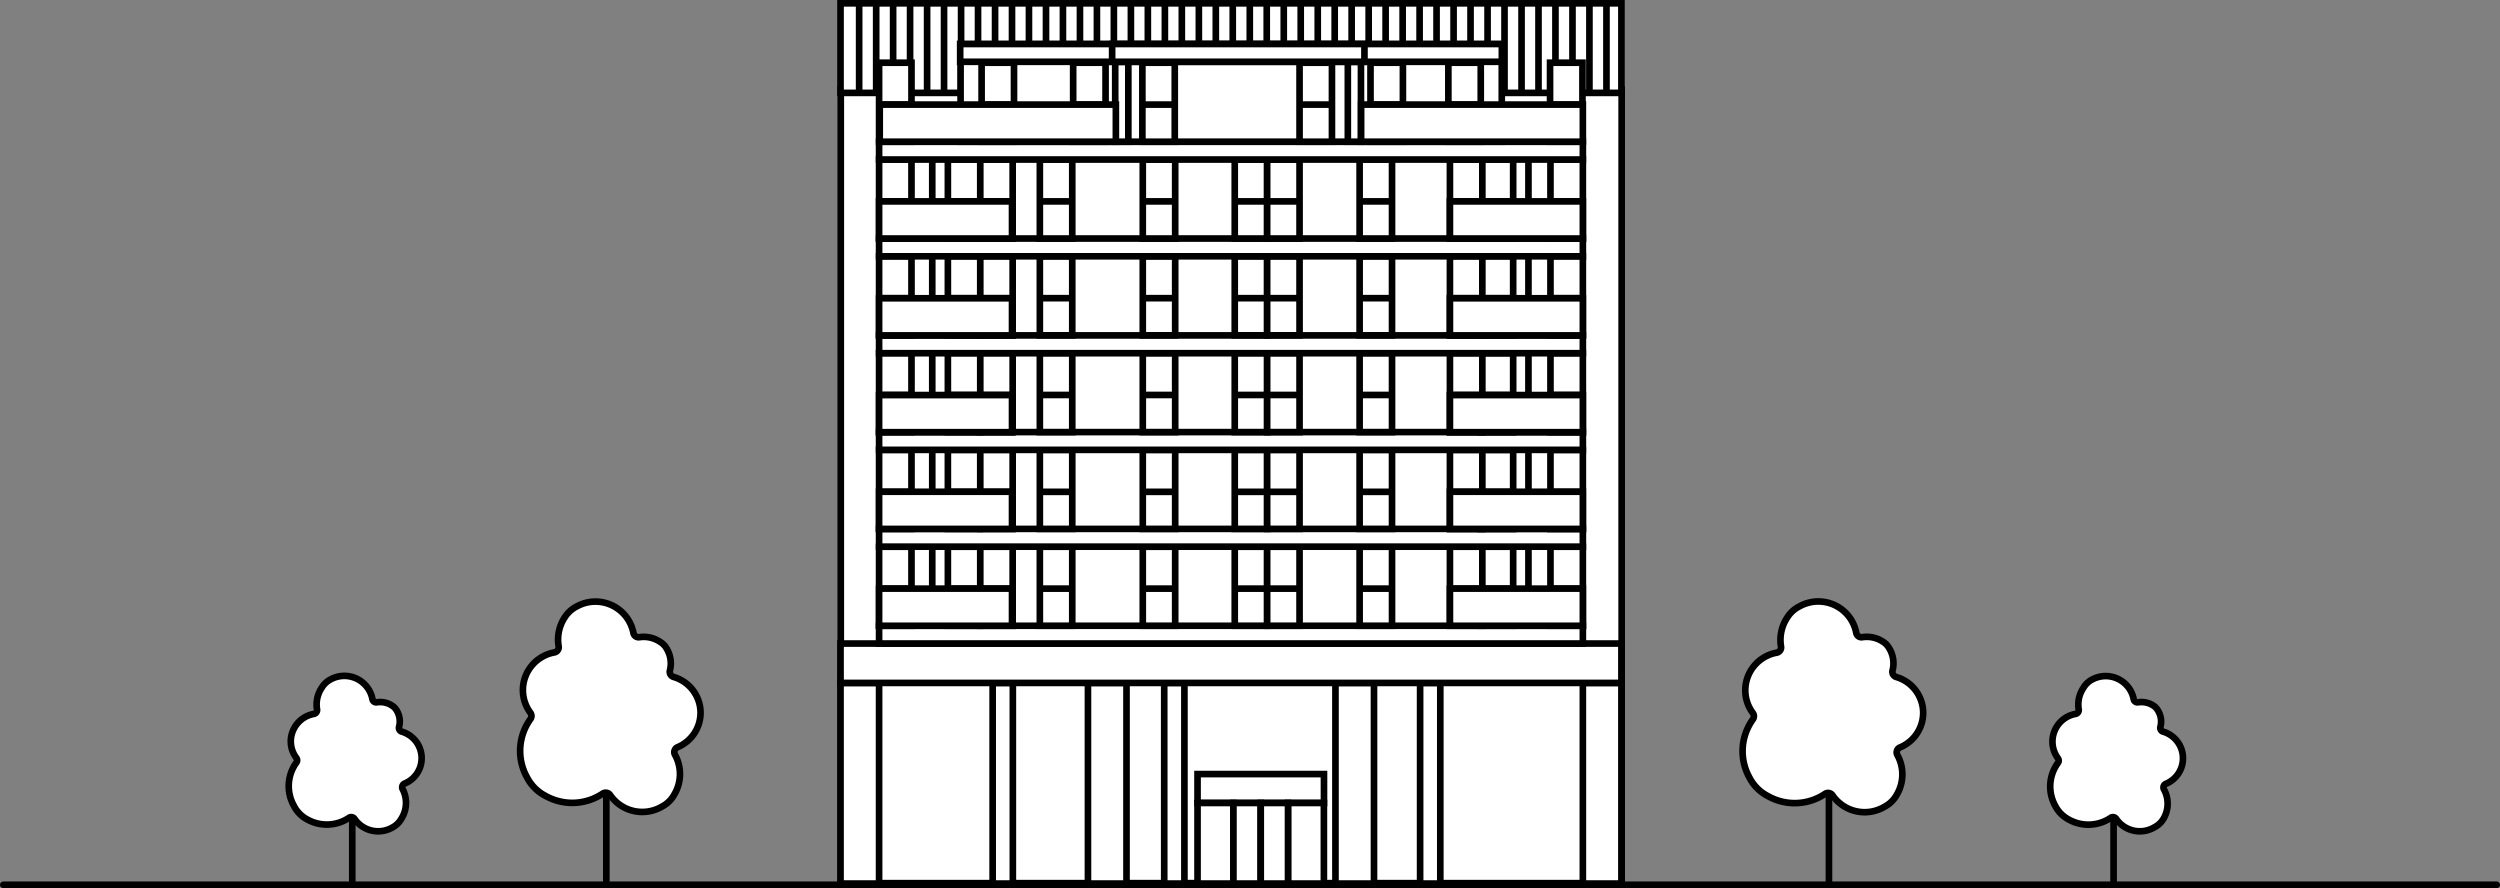 <svg xmlns="http://www.w3.org/2000/svg" viewBox="0 0 300.91 106.9"><rect x="0" y="0" width="300.91" height="106.9" fill="#808080" stroke="none"/><defs><style>.cls-1{fill:#fff;}.cls-1,.cls-2,.cls-3,.cls-4{stroke:#000;stroke-width:0.8px;}.cls-1,.cls-2,.cls-3{stroke-miterlimit:10;}.cls-2,.cls-3,.cls-4{fill:none;}.cls-3,.cls-4{stroke-linecap:round;}.cls-4{stroke-linejoin:round;}</style></defs><g id="Capa_2" data-name="Capa 2"><g id="Capa_1-2" data-name="Capa 1"><rect class="cls-1" x="101.2" y="10.76" width="93.99" height="95.54"/><rect class="cls-1" x="144.14" y="93.17" width="15.22" height="3.48"/><rect class="cls-1" x="144.14" y="96.65" width="4.32" height="9.7"/><rect class="cls-1" x="155.03" y="96.65" width="4.32" height="9.7"/><rect class="cls-1" x="148.46" y="96.65" width="3.28" height="9.7"/><rect class="cls-1" x="151.75" y="96.65" width="3.28" height="9.7"/><rect class="cls-1" x="119.48" y="82.2" width="2.43" height="24.15"/><rect class="cls-1" x="140.13" y="82.2" width="2.43" height="24.15"/><rect class="cls-1" x="170.93" y="82.2" width="2.43" height="24.15"/><rect class="cls-1" x="101.17" y="82.2" width="4.64" height="24.15"/><rect class="cls-1" x="130.95" y="82.2" width="4.64" height="24.15"/><rect class="cls-1" x="160.74" y="82.2" width="4.64" height="24.15"/><rect class="cls-1" x="190.52" y="82.2" width="4.64" height="24.15"/><rect class="cls-1" x="101.17" y="77.46" width="93.99" height="4.74"/><rect class="cls-1" x="101.17" y="0.4" width="93.99" height="10.78"/><line class="cls-2" x1="103.41" y1="11.18" x2="103.41" y2="0.4"/><line class="cls-2" x1="105.46" y1="11.18" x2="105.46" y2="0.4"/><line class="cls-2" x1="107.5" y1="11.18" x2="107.5" y2="0.4"/><line class="cls-2" x1="109.54" y1="11.18" x2="109.54" y2="0.4"/><line class="cls-2" x1="111.59" y1="11.18" x2="111.59" y2="0.4"/><line class="cls-2" x1="113.63" y1="11.18" x2="113.63" y2="0.4"/><line class="cls-2" x1="115.68" y1="11.18" x2="115.68" y2="0.4"/><line class="cls-2" x1="117.72" y1="11.18" x2="117.72" y2="0.4"/><line class="cls-2" x1="119.77" y1="11.18" x2="119.77" y2="0.4"/><line class="cls-2" x1="121.81" y1="11.18" x2="121.81" y2="0.4"/><line class="cls-2" x1="123.85" y1="11.18" x2="123.85" y2="0.4"/><line class="cls-2" x1="125.9" y1="11.18" x2="125.9" y2="0.4"/><line class="cls-2" x1="127.94" y1="11.18" x2="127.94" y2="0.4"/><line class="cls-2" x1="129.99" y1="11.18" x2="129.99" y2="0.4"/><line class="cls-2" x1="132.03" y1="11.18" x2="132.03" y2="0.4"/><line class="cls-2" x1="134.07" y1="11.18" x2="134.07" y2="0.4"/><line class="cls-2" x1="136.12" y1="11.18" x2="136.12" y2="0.4"/><line class="cls-2" x1="138.16" y1="11.18" x2="138.16" y2="0.4"/><line class="cls-2" x1="140.21" y1="11.18" x2="140.21" y2="0.4"/><line class="cls-2" x1="142.25" y1="11.18" x2="142.25" y2="0.4"/><line class="cls-2" x1="144.3" y1="11.18" x2="144.3" y2="0.4"/><line class="cls-2" x1="146.34" y1="11.18" x2="146.34" y2="0.4"/><line class="cls-2" x1="148.38" y1="11.18" x2="148.38" y2="0.4"/><line class="cls-2" x1="150.43" y1="11.18" x2="150.43" y2="0.4"/><line class="cls-2" x1="152.47" y1="11.18" x2="152.47" y2="0.4"/><line class="cls-2" x1="154.52" y1="11.18" x2="154.52" y2="0.4"/><line class="cls-2" x1="156.56" y1="11.18" x2="156.56" y2="0.4"/><line class="cls-2" x1="158.61" y1="11.18" x2="158.61" y2="0.4"/><line class="cls-2" x1="160.65" y1="11.18" x2="160.65" y2="0.4"/><line class="cls-2" x1="162.69" y1="11.18" x2="162.69" y2="0.4"/><line class="cls-2" x1="164.74" y1="11.18" x2="164.74" y2="0.4"/><line class="cls-2" x1="166.78" y1="11.18" x2="166.78" y2="0.4"/><line class="cls-2" x1="168.83" y1="11.18" x2="168.83" y2="0.4"/><line class="cls-2" x1="170.87" y1="11.18" x2="170.87" y2="0.4"/><line class="cls-2" x1="172.91" y1="11.18" x2="172.91" y2="0.4"/><line class="cls-2" x1="174.96" y1="11.18" x2="174.96" y2="0.4"/><line class="cls-2" x1="177" y1="11.18" x2="177" y2="0.4"/><line class="cls-2" x1="179.05" y1="11.18" x2="179.05" y2="0.4"/><line class="cls-2" x1="181.09" y1="11.18" x2="181.09" y2="0.4"/><line class="cls-2" x1="183.14" y1="11.18" x2="183.14" y2="0.4"/><line class="cls-2" x1="185.18" y1="11.18" x2="185.18" y2="0.4"/><line class="cls-2" x1="187.22" y1="11.18" x2="187.22" y2="0.4"/><line class="cls-2" x1="189.27" y1="11.18" x2="189.27" y2="0.4"/><line class="cls-2" x1="191.31" y1="11.18" x2="191.31" y2="0.4"/><line class="cls-2" x1="193.36" y1="11.18" x2="193.36" y2="0.4"/><rect class="cls-1" x="105.81" y="75.32" width="84.71" height="2.14" transform="translate(296.33 152.78) rotate(180)"/><rect class="cls-1" x="105.81" y="65.81" width="3.9" height="9.51"/><line class="cls-1" x1="105.81" y1="70.85" x2="109.71" y2="70.85"/><rect class="cls-1" x="125.16" y="65.81" width="3.9" height="9.51"/><line class="cls-1" x1="125.16" y1="70.85" x2="129.06" y2="70.85"/><rect class="cls-1" x="137.55" y="65.81" width="3.9" height="9.51"/><line class="cls-1" x1="137.55" y1="70.85" x2="141.45" y2="70.85"/><rect class="cls-1" x="163.65" y="65.81" width="3.9" height="9.51"/><line class="cls-1" x1="163.65" y1="70.85" x2="167.55" y2="70.85"/><rect class="cls-1" x="186.62" y="65.81" width="3.9" height="9.51" transform="translate(377.14 141.13) rotate(180)"/><line class="cls-1" x1="190.52" y1="70.85" x2="186.62" y2="70.85"/><rect class="cls-1" x="114.09" y="65.81" width="3.9" height="9.51"/><line class="cls-1" x1="114.09" y1="70.85" x2="117.99" y2="70.85"/><rect class="cls-1" x="117.99" y="65.81" width="3.9" height="9.51"/><line class="cls-1" x1="117.99" y1="70.85" x2="121.89" y2="70.85"/><rect class="cls-1" x="148.62" y="65.81" width="3.9" height="9.51"/><line class="cls-1" x1="148.62" y1="70.85" x2="152.52" y2="70.85"/><rect class="cls-1" x="152.52" y="65.81" width="3.9" height="9.51"/><line class="cls-1" x1="152.52" y1="70.85" x2="156.42" y2="70.85"/><rect class="cls-1" x="178.24" y="65.81" width="3.9" height="9.51" transform="translate(360.37 141.13) rotate(180)"/><line class="cls-1" x1="182.14" y1="70.85" x2="178.24" y2="70.85"/><rect class="cls-1" x="174.52" y="65.81" width="3.9" height="9.51" transform="translate(352.94 141.13) rotate(180)"/><line class="cls-1" x1="178.24" y1="70.85" x2="174.33" y2="70.85"/><rect class="cls-1" x="105.81" y="63.67" width="84.71" height="2.14" transform="translate(296.33 129.47) rotate(180)"/><rect class="cls-1" x="105.81" y="54.15" width="3.9" height="9.51"/><line class="cls-1" x1="105.81" y1="59.2" x2="109.71" y2="59.2"/><rect class="cls-1" x="125.16" y="54.15" width="3.9" height="9.51"/><line class="cls-1" x1="125.16" y1="59.2" x2="129.06" y2="59.2"/><rect class="cls-1" x="137.55" y="54.15" width="3.9" height="9.51"/><line class="cls-1" x1="137.55" y1="59.2" x2="141.45" y2="59.2"/><rect class="cls-1" x="163.65" y="54.15" width="3.9" height="9.51"/><line class="cls-1" x1="163.65" y1="59.2" x2="167.55" y2="59.2"/><rect class="cls-1" x="186.62" y="54.15" width="3.9" height="9.51" transform="translate(377.14 117.82) rotate(180)"/><line class="cls-1" x1="190.52" y1="59.2" x2="186.62" y2="59.2"/><rect class="cls-1" x="114.09" y="54.15" width="3.9" height="9.51"/><line class="cls-1" x1="114.09" y1="59.2" x2="117.99" y2="59.2"/><rect class="cls-1" x="117.99" y="54.15" width="3.9" height="9.51"/><line class="cls-1" x1="117.99" y1="59.2" x2="121.89" y2="59.2"/><rect class="cls-1" x="148.62" y="54.15" width="3.9" height="9.51"/><line class="cls-1" x1="148.62" y1="59.2" x2="152.52" y2="59.2"/><rect class="cls-1" x="152.52" y="54.15" width="3.9" height="9.51"/><line class="cls-1" x1="152.52" y1="59.2" x2="156.42" y2="59.2"/><rect class="cls-1" x="178.24" y="54.15" width="3.9" height="9.51" transform="translate(360.37 117.82) rotate(180)"/><line class="cls-1" x1="182.14" y1="59.2" x2="178.24" y2="59.2"/><rect class="cls-1" x="174.52" y="54.15" width="3.9" height="9.51" transform="translate(352.94 117.82) rotate(180)"/><line class="cls-1" x1="178.24" y1="59.2" x2="174.33" y2="59.2"/><rect class="cls-1" x="105.81" y="52.02" width="84.71" height="2.14" transform="translate(296.33 106.17) rotate(180)"/><rect class="cls-1" x="105.81" y="42.5" width="3.9" height="9.51"/><line class="cls-1" x1="105.81" y1="47.54" x2="109.71" y2="47.54"/><rect class="cls-1" x="125.16" y="42.5" width="3.9" height="9.51"/><line class="cls-1" x1="125.16" y1="47.54" x2="129.06" y2="47.54"/><rect class="cls-1" x="137.55" y="42.5" width="3.9" height="9.51"/><line class="cls-1" x1="137.55" y1="47.54" x2="141.45" y2="47.54"/><rect class="cls-1" x="163.65" y="42.5" width="3.9" height="9.51"/><line class="cls-1" x1="163.65" y1="47.54" x2="167.55" y2="47.54"/><rect class="cls-1" x="186.62" y="42.5" width="3.9" height="9.51" transform="translate(377.14 94.52) rotate(180)"/><line class="cls-1" x1="190.52" y1="47.54" x2="186.62" y2="47.54"/><rect class="cls-1" x="114.09" y="42.5" width="3.9" height="9.51"/><line class="cls-1" x1="114.09" y1="47.54" x2="117.99" y2="47.54"/><rect class="cls-1" x="117.99" y="42.5" width="3.9" height="9.51"/><line class="cls-1" x1="117.99" y1="47.54" x2="121.89" y2="47.54"/><rect class="cls-1" x="148.62" y="42.5" width="3.9" height="9.51"/><line class="cls-1" x1="148.62" y1="47.54" x2="152.52" y2="47.54"/><rect class="cls-1" x="152.52" y="42.5" width="3.9" height="9.51"/><line class="cls-1" x1="152.52" y1="47.54" x2="156.42" y2="47.54"/><rect class="cls-1" x="178.24" y="42.5" width="3.9" height="9.51" transform="translate(360.37 94.52) rotate(180)"/><line class="cls-1" x1="182.14" y1="47.54" x2="178.24" y2="47.54"/><rect class="cls-1" x="174.52" y="42.5" width="3.9" height="9.51" transform="translate(352.94 94.52) rotate(180)"/><line class="cls-1" x1="178.24" y1="47.54" x2="174.33" y2="47.54"/><rect class="cls-1" x="105.81" y="40.36" width="84.71" height="2.14" transform="translate(296.33 82.87) rotate(180)"/><rect class="cls-1" x="105.81" y="30.85" width="3.9" height="9.51"/><line class="cls-1" x1="105.81" y1="35.89" x2="109.71" y2="35.89"/><rect class="cls-1" x="125.16" y="30.85" width="3.9" height="9.51"/><line class="cls-1" x1="125.16" y1="35.89" x2="129.06" y2="35.89"/><rect class="cls-1" x="137.55" y="30.85" width="3.9" height="9.51"/><line class="cls-1" x1="137.55" y1="35.89" x2="141.45" y2="35.89"/><rect class="cls-1" x="163.65" y="30.85" width="3.9" height="9.51"/><line class="cls-1" x1="163.65" y1="35.89" x2="167.55" y2="35.89"/><rect class="cls-1" x="186.62" y="30.85" width="3.9" height="9.51" transform="translate(377.14 71.21) rotate(180)"/><line class="cls-1" x1="190.52" y1="35.89" x2="186.62" y2="35.89"/><rect class="cls-1" x="114.09" y="30.85" width="3.9" height="9.51"/><line class="cls-1" x1="114.09" y1="35.89" x2="117.99" y2="35.89"/><rect class="cls-1" x="117.99" y="30.85" width="3.9" height="9.51"/><line class="cls-1" x1="117.99" y1="35.89" x2="121.89" y2="35.89"/><rect class="cls-1" x="148.62" y="30.85" width="3.9" height="9.51"/><line class="cls-1" x1="148.62" y1="35.89" x2="152.52" y2="35.89"/><rect class="cls-1" x="152.52" y="30.85" width="3.9" height="9.51"/><line class="cls-1" x1="152.52" y1="35.89" x2="156.42" y2="35.89"/><rect class="cls-1" x="178.24" y="30.85" width="3.9" height="9.51" transform="translate(360.37 71.21) rotate(180)"/><line class="cls-1" x1="182.14" y1="35.89" x2="178.24" y2="35.89"/><rect class="cls-1" x="174.52" y="30.85" width="3.9" height="9.51" transform="translate(352.94 71.21) rotate(180)"/><line class="cls-1" x1="178.24" y1="35.89" x2="174.33" y2="35.89"/><rect class="cls-1" x="105.81" y="28.71" width="84.71" height="2.14" transform="translate(296.33 59.56) rotate(180)"/><rect class="cls-1" x="105.81" y="19.2" width="3.9" height="9.51"/><line class="cls-1" x1="105.81" y1="24.24" x2="109.71" y2="24.24"/><line class="cls-1" x1="112.21" y1="19.04" x2="112.21" y2="28.56"/><line class="cls-1" x1="112.21" y1="30.88" x2="112.21" y2="40.39"/><line class="cls-1" x1="112.21" y1="42.54" x2="112.21" y2="52.06"/><line class="cls-1" x1="112.21" y1="54.06" x2="112.21" y2="63.58"/><line class="cls-1" x1="112.21" y1="65.81" x2="112.21" y2="75.32"/><rect class="cls-1" x="177.57" y="19.2" width="3.9" height="9.51"/><line class="cls-1" x1="177.57" y1="24.24" x2="181.47" y2="24.24"/><line class="cls-1" x1="183.97" y1="19.04" x2="183.97" y2="28.56"/><line class="cls-1" x1="183.97" y1="30.88" x2="183.97" y2="40.39"/><line class="cls-1" x1="183.97" y1="42.54" x2="183.97" y2="52.06"/><line class="cls-1" x1="183.97" y1="54.06" x2="183.97" y2="63.58"/><line class="cls-1" x1="183.97" y1="65.81" x2="183.97" y2="75.32"/><rect class="cls-1" x="125.16" y="19.2" width="3.9" height="9.51"/><line class="cls-1" x1="125.16" y1="24.24" x2="129.06" y2="24.24"/><rect class="cls-1" x="137.55" y="19.2" width="3.9" height="9.51"/><line class="cls-1" x1="137.55" y1="24.24" x2="141.45" y2="24.24"/><rect class="cls-1" x="163.65" y="19.2" width="3.9" height="9.51"/><line class="cls-1" x1="163.65" y1="24.24" x2="167.55" y2="24.24"/><rect class="cls-1" x="186.62" y="19.2" width="3.9" height="9.51" transform="translate(377.14 47.91) rotate(180)"/><line class="cls-1" x1="190.52" y1="24.24" x2="186.62" y2="24.24"/><rect class="cls-1" x="114.09" y="19.2" width="3.9" height="9.51"/><line class="cls-1" x1="114.09" y1="24.24" x2="117.99" y2="24.24"/><rect class="cls-1" x="117.99" y="19.2" width="3.9" height="9.51"/><line class="cls-1" x1="117.99" y1="24.24" x2="121.89" y2="24.24"/><rect class="cls-1" x="148.62" y="19.2" width="3.9" height="9.51"/><line class="cls-1" x1="148.62" y1="24.24" x2="152.52" y2="24.24"/><rect class="cls-1" x="152.52" y="19.2" width="3.9" height="9.51"/><line class="cls-1" x1="152.52" y1="24.24" x2="156.42" y2="24.24"/><rect class="cls-1" x="178.24" y="19.2" width="3.9" height="9.51" transform="translate(360.37 47.91) rotate(180)"/><line class="cls-1" x1="182.14" y1="24.24" x2="178.24" y2="24.24"/><rect class="cls-1" x="174.52" y="19.2" width="3.9" height="9.51" transform="translate(352.94 47.91) rotate(180)"/><line class="cls-1" x1="178.24" y1="24.24" x2="174.33" y2="24.24"/><rect class="cls-1" x="105.81" y="17.06" width="84.71" height="2.14" transform="translate(296.33 36.26) rotate(180)"/><rect class="cls-1" x="115.63" y="5.3" width="65.14" height="11.76" transform="translate(296.39 22.36) rotate(180)"/><rect class="cls-1" x="134.23" y="7.44" width="1.58" height="9.62" transform="translate(270.04 24.5) rotate(180)"/><rect class="cls-1" x="162.22" y="7.44" width="1.58" height="9.62" transform="translate(326.03 24.5) rotate(180)"/><rect class="cls-1" x="105.81" y="7.55" width="3.9" height="9.51"/><line class="cls-1" x1="105.81" y1="12.59" x2="109.71" y2="12.59"/><rect class="cls-1" x="129.17" y="7.55" width="3.9" height="9.51"/><line class="cls-1" x1="129.17" y1="12.59" x2="133.07" y2="12.59"/><rect class="cls-1" x="118.15" y="7.55" width="3.9" height="9.51"/><line class="cls-1" x1="118.15" y1="12.59" x2="122.05" y2="12.59"/><rect class="cls-1" x="137.5" y="7.55" width="3.9" height="9.51"/><line class="cls-1" x1="137.5" y1="12.59" x2="141.4" y2="12.59"/><rect class="cls-1" x="156.42" y="7.55" width="3.9" height="9.51"/><line class="cls-1" x1="156.42" y1="12.59" x2="160.33" y2="12.59"/><rect class="cls-1" x="174.33" y="7.55" width="3.9" height="9.51"/><line class="cls-1" x1="174.33" y1="12.59" x2="178.24" y2="12.59"/><rect class="cls-1" x="164.96" y="7.55" width="3.9" height="9.51"/><line class="cls-1" x1="164.96" y1="12.59" x2="168.86" y2="12.59"/><rect class="cls-1" x="186.57" y="7.55" width="3.9" height="9.51"/><line class="cls-1" x1="186.57" y1="12.59" x2="190.47" y2="12.59"/><rect class="cls-1" x="115.56" y="5.3" width="65.2" height="2.14" transform="translate(296.33 12.74) rotate(180)"/><rect class="cls-1" x="133.86" y="5.3" width="30.37" height="2.14" transform="translate(298.09 12.74) rotate(180)"/><rect class="cls-1" x="163.83" y="12.59" width="26.69" height="4.47" transform="translate(354.35 29.65) rotate(180)"/><rect class="cls-1" x="105.89" y="12.59" width="28.42" height="4.47" transform="translate(240.2 29.65) rotate(180)"/><rect class="cls-1" x="105.81" y="24.24" width="16" height="4.47" transform="translate(227.62 52.95) rotate(180)"/><rect class="cls-1" x="105.81" y="35.89" width="16" height="4.47" transform="translate(227.62 76.26) rotate(180)"/><rect class="cls-1" x="105.81" y="47.54" width="16" height="4.47" transform="translate(227.62 99.56) rotate(180)"/><rect class="cls-1" x="105.81" y="59.2" width="16" height="4.47" transform="translate(227.62 122.86) rotate(180)"/><rect class="cls-1" x="105.81" y="70.85" width="16" height="4.47" transform="translate(227.62 146.17) rotate(180)"/><rect class="cls-1" x="174.52" y="24.24" width="16" height="4.47" transform="translate(365.04 52.95) rotate(180)"/><rect class="cls-1" x="174.52" y="35.89" width="16" height="4.47" transform="translate(365.04 76.26) rotate(180)"/><rect class="cls-1" x="174.52" y="47.54" width="16" height="4.47" transform="translate(365.04 99.56) rotate(180)"/><rect class="cls-1" x="174.52" y="59.2" width="16" height="4.47" transform="translate(365.04 122.86) rotate(180)"/><rect class="cls-1" x="174.52" y="70.85" width="16" height="4.47" transform="translate(365.04 146.17) rotate(180)"/><polyline class="cls-3" points="42.4 106.44 42.4 94.69 45.27 91.58"/><path class="cls-1" d="M50.75,91.25a3.33,3.33,0,0,0-2.4-3.19.47.47,0,0,1-.31-.59,2.56,2.56,0,0,0-.32-2,1.61,1.61,0,0,0-.55-.55,2.56,2.56,0,0,0-1.78-.39.47.47,0,0,1-.56-.37,3.44,3.44,0,0,0-5.06-2.37,2.69,2.69,0,0,0-1.05,1,3.6,3.6,0,0,0-.56,2.59.48.48,0,0,1-.38.55A3.38,3.38,0,0,0,35,89.23a3.35,3.35,0,0,0,.67,2,.46.46,0,0,1,0,.56,4.83,4.83,0,0,0-.3,5.19A3.76,3.76,0,0,0,37,98.64a4.8,4.8,0,0,0,5-.2.48.48,0,0,1,.67.12,3.45,3.45,0,0,0,4.63,1,2.6,2.6,0,0,0,1-1A3.56,3.56,0,0,0,48.47,95a.49.49,0,0,1,.24-.69A3.31,3.31,0,0,0,50.75,91.25Z"/><polyline class="cls-3" points="254.4 106.44 254.4 94.69 257.26 91.58"/><path class="cls-1" d="M262.75,91.25a3.34,3.34,0,0,0-2.4-3.19.47.47,0,0,1-.31-.59,2.53,2.53,0,0,0-.33-2,1.5,1.5,0,0,0-.54-.55,2.59,2.59,0,0,0-1.79-.39.47.47,0,0,1-.56-.37,3.43,3.43,0,0,0-5-2.37,2.63,2.63,0,0,0-1.05,1,3.61,3.61,0,0,0-.57,2.59.47.47,0,0,1-.38.55,3.39,3.39,0,0,0-2.12,5.34.47.47,0,0,1,0,.56,4.8,4.8,0,0,0-.31,5.19A3.86,3.86,0,0,0,249,98.64a4.82,4.82,0,0,0,5.05-.2.47.47,0,0,1,.66.12,3.45,3.45,0,0,0,4.63,1,2.69,2.69,0,0,0,1.06-1,3.56,3.56,0,0,0,.07-3.53.48.48,0,0,1,.23-.69A3.32,3.32,0,0,0,262.75,91.25Z"/><polyline class="cls-3" points="220.14 106.44 220.14 90.48 224.03 86.25"/><path class="cls-1" d="M231.48,85.81a4.51,4.51,0,0,0-3.26-4.33.65.65,0,0,1-.42-.8,3.47,3.47,0,0,0-.45-2.72,2.1,2.1,0,0,0-.74-.74,3.52,3.52,0,0,0-2.42-.53.64.64,0,0,1-.76-.5A4.65,4.65,0,0,0,216.57,73a3.58,3.58,0,0,0-1.43,1.3,4.87,4.87,0,0,0-.77,3.52.64.64,0,0,1-.52.74,4.61,4.61,0,0,0-3.78,4.53,4.55,4.55,0,0,0,.91,2.73.65.65,0,0,1,0,.77,6.54,6.54,0,0,0-.41,7,5.16,5.16,0,0,0,2.24,2.24,6.56,6.56,0,0,0,6.85-.27.65.65,0,0,1,.9.15,4.69,4.69,0,0,0,6.29,1.38,3.55,3.55,0,0,0,1.44-1.41,4.82,4.82,0,0,0,.09-4.79.65.65,0,0,1,.32-.93A4.52,4.52,0,0,0,231.48,85.81Z"/><polyline class="cls-3" points="72.98 106.44 72.98 90.48 76.87 86.25"/><path class="cls-1" d="M84.32,85.81a4.5,4.5,0,0,0-3.25-4.33.65.65,0,0,1-.43-.8A3.46,3.46,0,0,0,80.2,78a2.18,2.18,0,0,0-.74-.74A3.55,3.55,0,0,0,77,76.69a.64.64,0,0,1-.76-.5A4.65,4.65,0,0,0,69.41,73,3.65,3.65,0,0,0,68,74.27a4.86,4.86,0,0,0-.76,3.52.64.64,0,0,1-.52.74,4.61,4.61,0,0,0-3.78,4.53,4.54,4.54,0,0,0,.9,2.73.65.65,0,0,1,0,.77,6.54,6.54,0,0,0-.41,7,5.16,5.16,0,0,0,2.24,2.24,6.58,6.58,0,0,0,6.86-.27.65.65,0,0,1,.9.15,4.69,4.69,0,0,0,6.29,1.38,3.53,3.53,0,0,0,1.43-1.41,4.8,4.8,0,0,0,.1-4.79.65.65,0,0,1,.32-.93A4.51,4.51,0,0,0,84.32,85.81Z"/><line class="cls-4" x1="0.4" y1="106.5" x2="300.51" y2="106.5"/></g></g></svg>